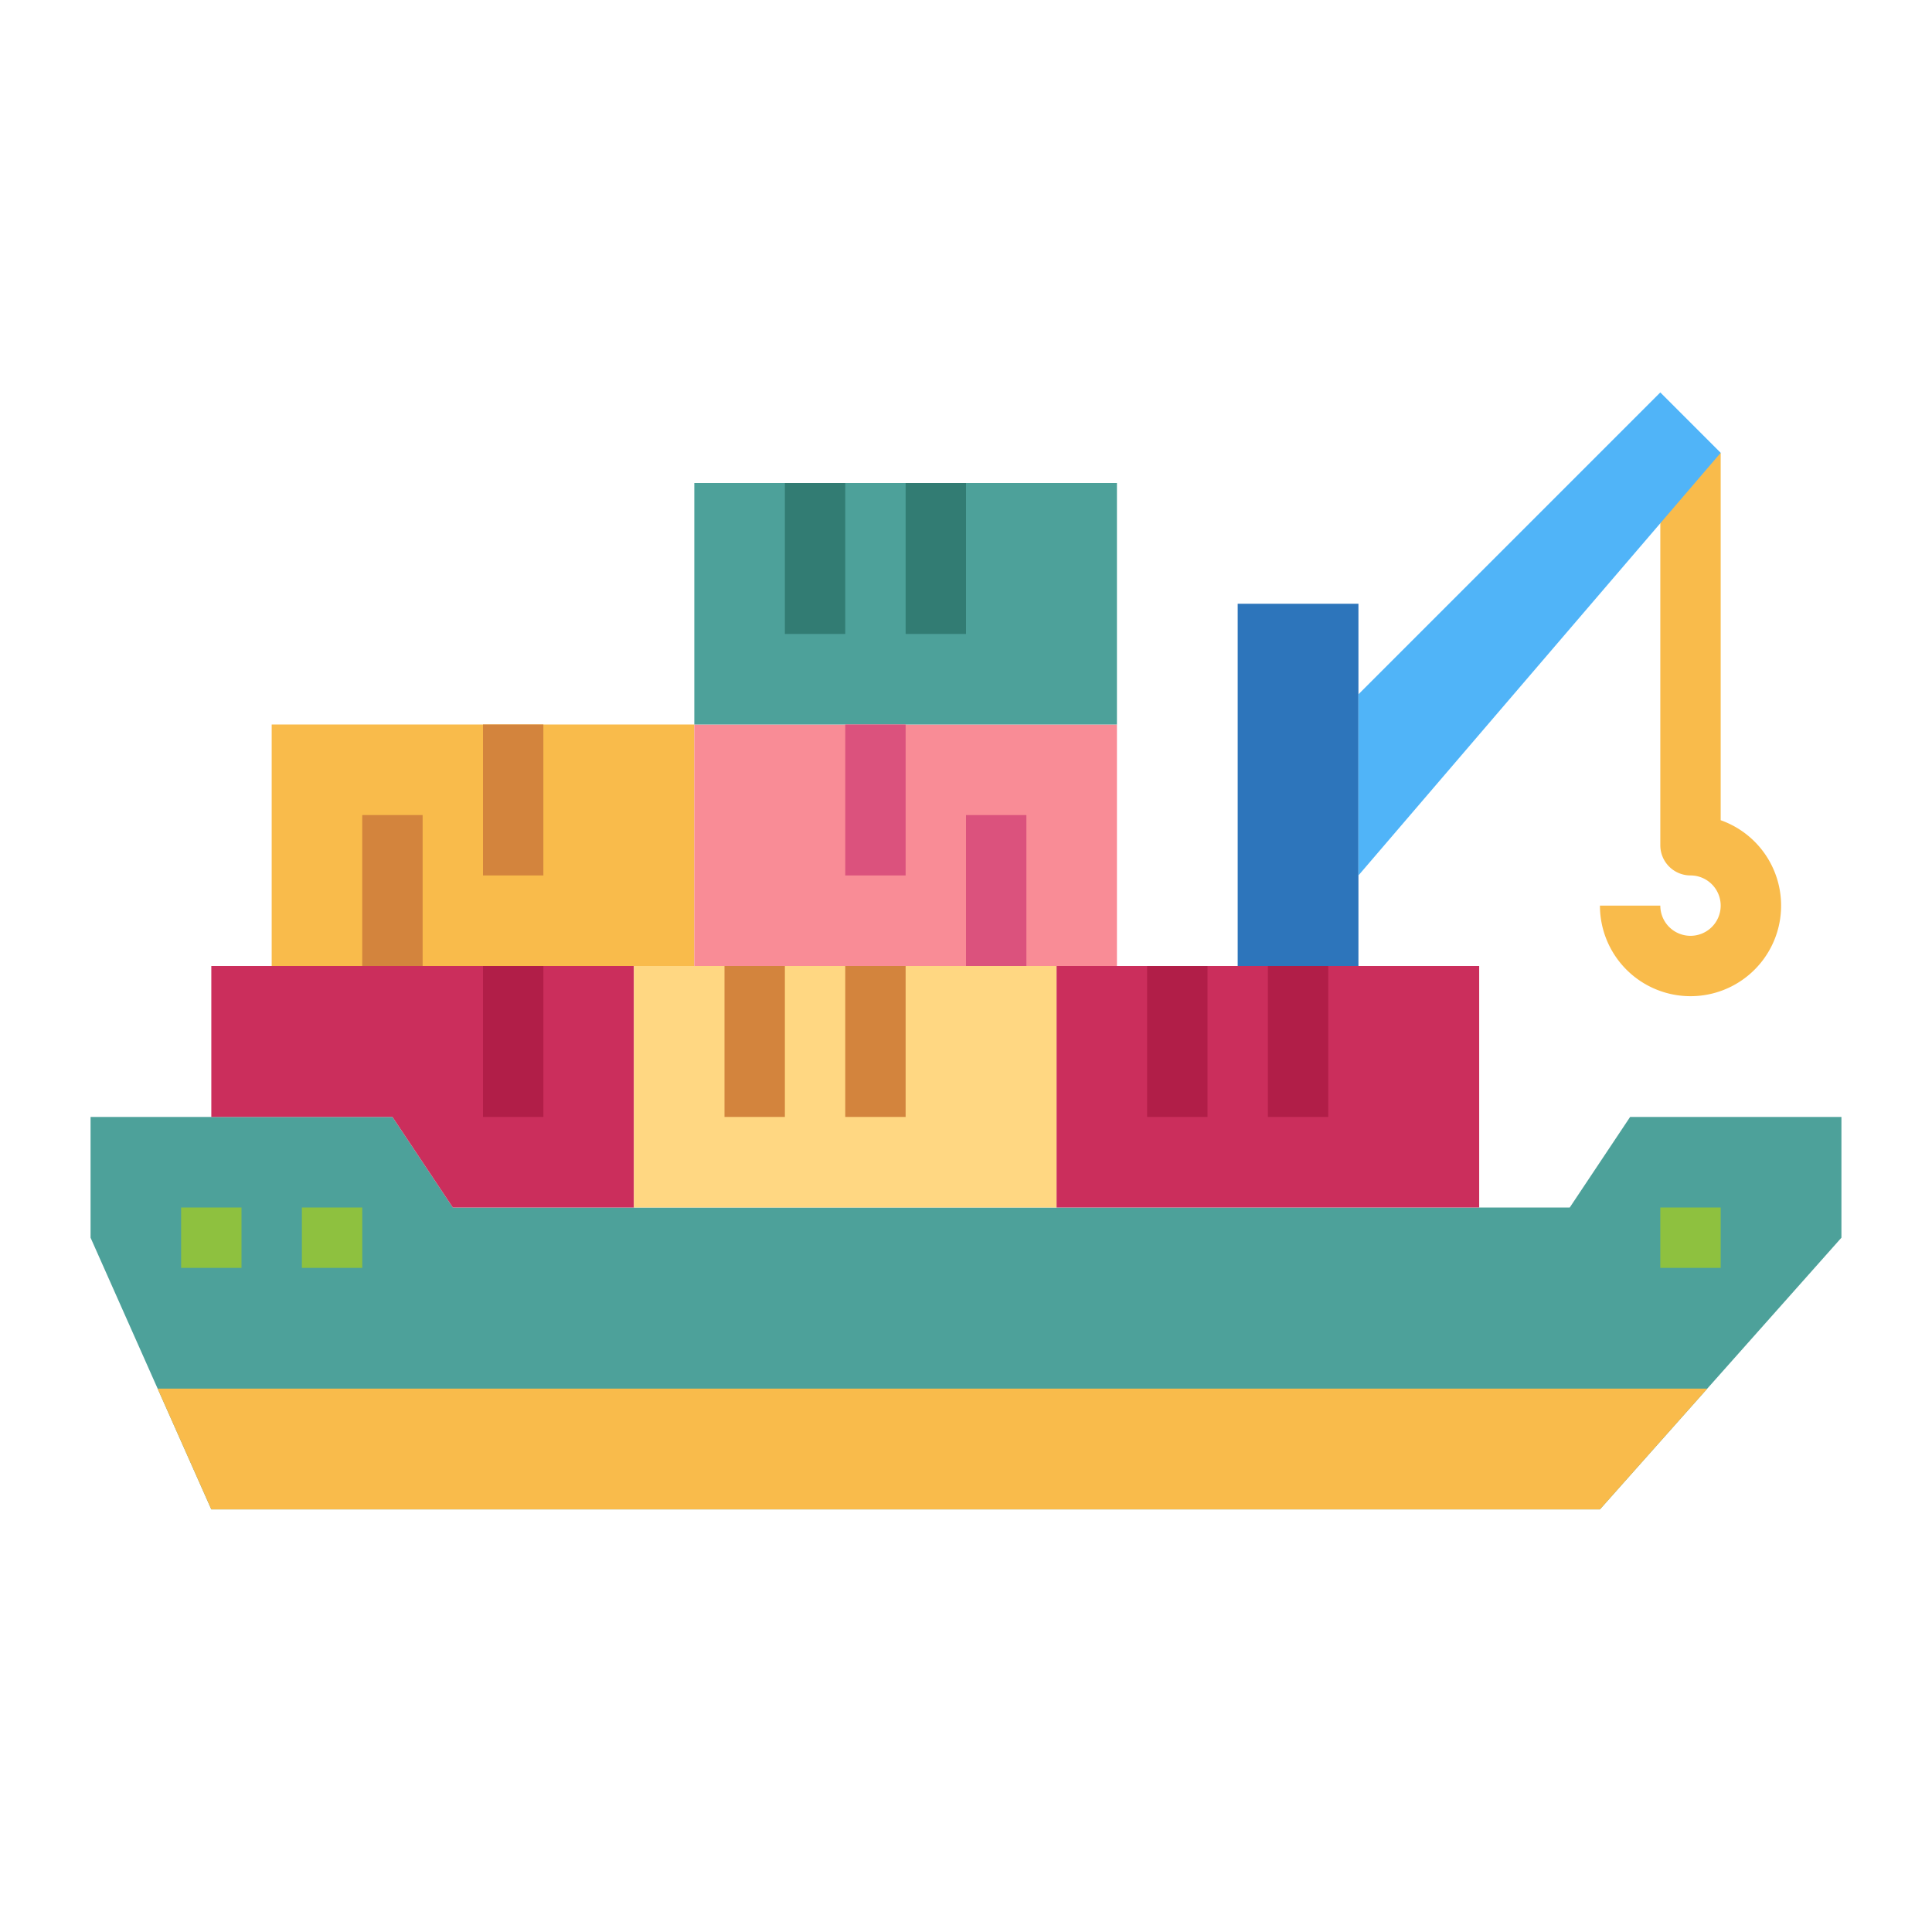 <svg height="512" viewBox="0 0 64 64" width="512" xmlns="http://www.w3.org/2000/svg"><g id="flat"><path d="m56 33a3 3 0 0 1 -3-3h2a1 1 0 1 0 1-1 1 1 0 0 1 -1-1v-13h2v12.171a3 3 0 0 1 -1 5.829z" fill="#f9bb4b"/><path d="m54 37-2 3h-37l-2-3h-10v4l4 9h46l8-9v-4z" fill="#4da19a"/><path d="m5.222 46 1.778 4h46l3.556-4z" fill="#f9bb4b"/><path d="m6 40h2v2h-2z" fill="#8ec13f"/><path d="m10 40h2v2h-2z" fill="#8ec13f"/><path d="m55 40h2v2h-2z" fill="#8ec13f"/><path d="m13 37 2 3h6v-8h-14v5z" fill="#cb2e5c"/><path d="m21 32h14v8h-14z" fill="#ffd782"/><path d="m35 32h14v8h-14z" fill="#cb2e5c"/><path d="m9 24h14v8h-14z" fill="#f9bb4b"/><path d="m23 24h14v8h-14z" fill="#f98c96"/><path d="m23 16h14v8h-14z" fill="#4da19a"/><path d="m26 16h2v5h-2z" fill="#327c73"/><path d="m30 16h2v5h-2z" fill="#327c73"/><g fill="#d3843d"><path d="m12 27h2v5h-2z"/><path d="m16 24h2v5h-2z"/><path d="m24 32h2v5h-2z"/><path d="m28 32h2v5h-2z"/></g><path d="m32 27h2v5h-2z" fill="#db527d"/><path d="m28 24h2v5h-2z" fill="#db527d"/><path d="m16 32h2v5h-2z" fill="#b11e48"/><path d="m38 32h2v5h-2z" fill="#b11e48"/><path d="m42 32h2v5h-2z" fill="#b11e48"/><path d="m41 20h4v12h-4z" fill="#2d75bb"/><path d="m45 23 10-10 2 2-12 14z" fill="#50b4f8"/></g></svg>